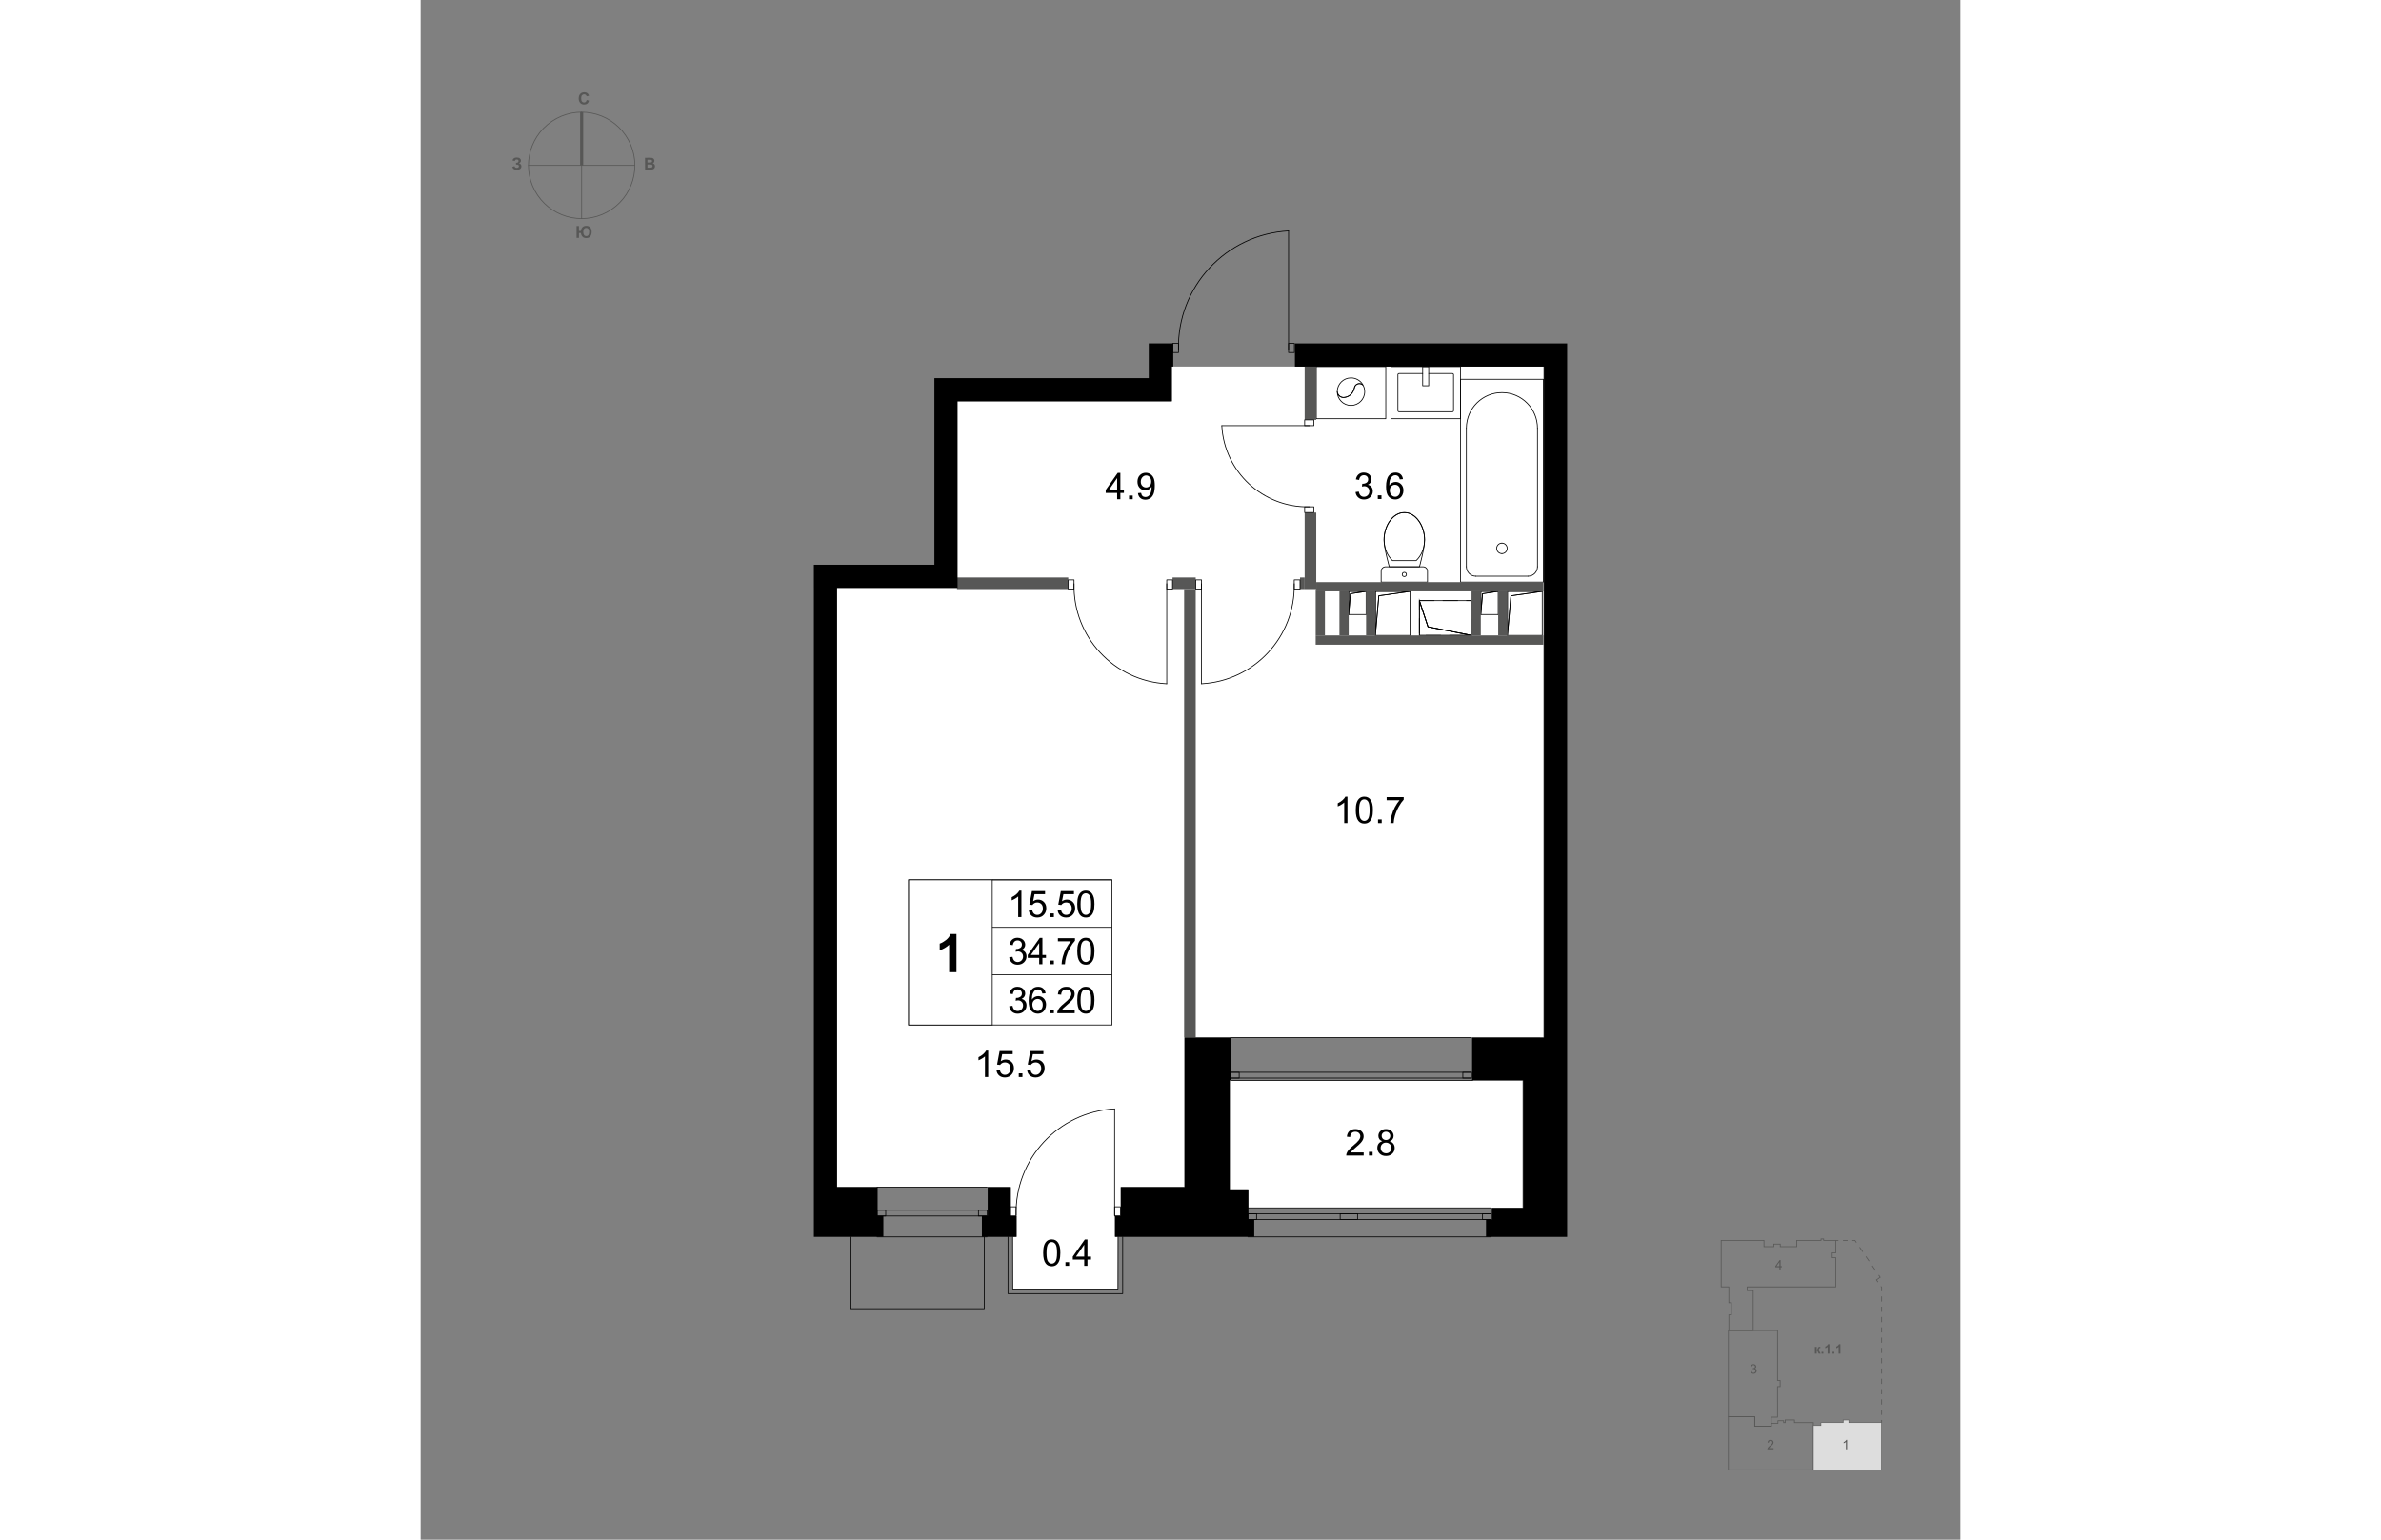<?xml version="1.0" encoding="UTF-8"?>
<svg xmlns="http://www.w3.org/2000/svg" viewBox="0 0 2000 2000" width="883" height="571">
  <rect x="0" y="0" width="2000" height="2000" fill="#808080" stroke="none"/>
  <defs>
    <style>
      .cls-1 {
        fill-rule: evenodd;
      }

      .cls-1, .cls-2, .cls-3, .cls-4, .cls-5, .cls-6, .cls-7, .cls-8, .cls-9 {
        stroke-miterlimit: 10;
      }

      .cls-1, .cls-2, .cls-4, .cls-10, .cls-5, .cls-6, .cls-11, .cls-7, .cls-12, .cls-9 {
        fill: none;
      }

      .cls-1, .cls-2, .cls-10, .cls-8, .cls-12 {
        stroke: #000;
      }

      .cls-13, .cls-14, .cls-15 {
        stroke-width: 0px;
      }

      .cls-3 {
        fill: #ddd;
        stroke-width: .79px;
      }

      .cls-3, .cls-4, .cls-5, .cls-6, .cls-11, .cls-7, .cls-9 {
        stroke: #575756;
      }

      .cls-4 {
        stroke-dasharray: 0 0 6.03 6.03;
      }

      .cls-10, .cls-11, .cls-12 {
        stroke-linecap: round;
        stroke-linejoin: round;
      }

      .cls-6 {
        stroke-dasharray: 0 0 7.31 7.31;
      }

      .cls-14, .cls-8 {
        fill: #fff;
      }

      .cls-7 {
        stroke-dasharray: 0 0 6.69 6.69;
      }

      .cls-12 {
        stroke-dasharray: 0 0 19.12 11.47;
      }

      .cls-9 {
        stroke-width: 4px;
      }

      .cls-15 {
        fill: #575756;
      }
    </style>
  </defs>
  <g id="_Генплан" data-name="Генплан">
    <polygon class="cls-5" points="1787.42 1619.43 1787.42 1611.24 1819.01 1611.24 1819.01 1609.31 1822.41 1609.31 1822.41 1611.24 1838.1 1611.24 1838.1 1627.51 1833.53 1627.51 1833.57 1633.63 1838.06 1633.63 1838.1 1671.65 1723.09 1671.65 1723.09 1676.49 1730.9 1676.49 1730.9 1728.29 1699.29 1728.29 1699.29 1707.94 1702.6 1707.94 1702.6 1692.21 1699.26 1692.21 1699.26 1671.62 1689.32 1671.62 1689.32 1611.27 1744.91 1611.27 1744.91 1619.43 1757.63 1619.43 1757.63 1616.03 1766.05 1616.03 1766.05 1619.43 1787.42 1619.43"/>
    <polygon class="cls-5" points="1809.02 1847.91 1809.02 1909.3 1698.73 1909.31 1698.73 1840.2 1732.84 1840.2 1732.84 1852.69 1754.38 1852.69 1754.38 1848.85 1763.03 1848.85 1763.03 1845.5 1770.47 1845.5 1770.47 1847.91 1772.47 1847.91 1772.47 1844.51 1784.48 1844.51 1784.48 1847.91 1809.02 1847.91"/>
    <polygon class="cls-5" points="1765.9 1793.16 1765.9 1801.2 1762.48 1801.2 1762.47 1840.81 1754.38 1840.81 1754.38 1852.69 1732.85 1852.69 1732.85 1840.2 1698.73 1840.2 1698.73 1728.33 1762.5 1728.33 1762.48 1793.16 1765.9 1793.16"/>
    <polygon class="cls-3" points="1818.84 1847.91 1818.84 1851.69 1808.99 1851.69 1808.99 1909.3 1897.72 1909.3 1897.72 1847.91 1855.16 1847.91 1855.16 1844.51 1847.73 1844.51 1847.73 1847.91 1818.84 1847.91"/>
    <path class="cls-15" d="m1764.96,1649.03v-2.93h-5.3v-1.38l5.58-7.92h1.23v7.92h1.65v1.38h-1.65v2.93h-1.5Zm0-4.3v-5.51l-3.83,5.51h3.83Z"/>
    <path class="cls-15" d="m1727.4,1781.08l1.5-.2c.17.85.47,1.46.88,1.84s.92.56,1.51.56c.71,0,1.3-.24,1.79-.73s.73-1.1.73-1.82-.23-1.26-.68-1.71c-.45-.45-1.02-.67-1.72-.67-.28,0-.64.06-1.06.17l.17-1.32c.1.01.18.02.24.02.64,0,1.21-.17,1.73-.5.51-.33.77-.85.77-1.54,0-.55-.19-1.01-.56-1.37-.37-.36-.85-.54-1.44-.54s-1.07.18-1.46.55-.64.92-.75,1.65l-1.5-.27c.18-1.01.6-1.79,1.25-2.34s1.46-.83,2.43-.83c.67,0,1.28.14,1.84.43s.99.68,1.29,1.17c.3.5.45,1.02.45,1.58s-.14,1.01-.42,1.44c-.28.43-.7.78-1.26,1.03.72.17,1.28.51,1.68,1.04.4.53.6,1.18.6,1.97,0,1.07-.39,1.97-1.17,2.71s-1.76,1.11-2.95,1.11c-1.07,0-1.96-.32-2.67-.96-.71-.64-1.11-1.47-1.21-2.48Z"/>
    <path class="cls-15" d="m1757.37,1881.12v1.44h-8.08c-.01-.36.05-.71.17-1.04.21-.55.54-1.09.99-1.63.45-.53,1.11-1.15,1.96-1.85,1.33-1.09,2.23-1.95,2.69-2.59.47-.64.7-1.24.7-1.81s-.21-1.1-.64-1.5c-.43-.41-.98-.61-1.66-.61-.72,0-1.3.22-1.73.65-.43.43-.65,1.03-.66,1.8l-1.54-.16c.11-1.15.5-2.03,1.19-2.63.69-.6,1.62-.9,2.78-.9s2.1.33,2.78.98c.68.65,1.03,1.46,1.03,2.42,0,.49-.1.97-.3,1.44s-.53.97-1,1.49-1.24,1.24-2.31,2.15c-.9.76-1.48,1.27-1.73,1.54-.26.27-.47.54-.63.81h6Z"/>
    <path class="cls-15" d="m1852.91,1882.56h-1.5v-9.56c-.36.34-.84.69-1.42,1.03-.59.34-1.11.6-1.58.78v-1.45c.84-.4,1.57-.87,2.2-1.43s1.07-1.11,1.33-1.63h.97v12.27Z"/>
    <g>
      <path class="cls-15" d="m1811.04,1749.52h2.33v3.62c.39-.04.66-.16.83-.36.16-.19.36-.62.58-1.28.3-.87.63-1.43.98-1.68s.82-.37,1.4-.37c.18,0,.49.01.92.04v1.55c-.61,0-1,.06-1.18.18-.17.12-.36.49-.56,1.09-.27.82-.66,1.32-1.18,1.51.74.21,1.37.85,1.88,1.93.03.06.06.11.09.18l1.31,2.44h-2.52l-1.17-2.56c-.24-.52-.45-.85-.62-1s-.43-.22-.78-.22v3.78h-2.33v-8.85Z"/>
      <path class="cls-15" d="m1819.68,1758.38v-2.34h2.34v2.34h-2.34Z"/>
      <path class="cls-15" d="m1829.92,1758.38h-2.34v-8.83c-.86.8-1.86,1.39-3.03,1.78v-2.13c.61-.2,1.28-.58,1.99-1.14.72-.56,1.21-1.21,1.48-1.96h1.9v12.27Z"/>
      <path class="cls-15" d="m1833.92,1758.38v-2.34h2.34v2.34h-2.34Z"/>
      <path class="cls-15" d="m1844.16,1758.38h-2.34v-8.83c-.86.8-1.86,1.39-3.03,1.78v-2.13c.61-.2,1.28-.58,1.99-1.14.72-.56,1.21-1.21,1.48-1.96h1.9v12.27Z"/>
    </g>
    <g>
      <line class="cls-5" x1="1838.1" y1="1611.24" x2="1841.52" y2="1611.24"/>
      <line class="cls-4" x1="1847.55" y1="1611.24" x2="1856.59" y2="1611.24"/>
      <polyline class="cls-5" points="1859.61 1611.24 1863.03 1611.24 1864.96 1614.06"/>
      <line class="cls-6" x1="1869.09" y1="1620.09" x2="1891.8" y2="1653.29"/>
      <polyline class="cls-5" points="1893.87 1656.31 1895.8 1659.13 1891 1662.57 1892.94 1665.39"/>
      <polyline class="cls-7" points="1896.73 1670.9 1897.72 1672.34 1897.72 1841.15"/>
      <line class="cls-5" x1="1897.72" y1="1844.49" x2="1897.72" y2="1847.91"/>
    </g>
  </g>
  <g id="_Роза" data-name="Роза">
    <g>
      <g id="_55" data-name="55">
        <g id="LINE">
          <line class="cls-11" x1="209.16" y1="145.77" x2="209.16" y2="283.97"/>
        </g>
        <g id="LINE-2" data-name="LINE">
          <line class="cls-11" x1="278.26" y1="214.87" x2="140.06" y2="214.87"/>
        </g>
        <g id="LWPOLYLINE">
          <line class="cls-9" x1="209.16" y1="214.87" x2="209.16" y2="145.77"/>
        </g>
        <g id="CIRCLE">
          <path class="cls-11" d="m170.34,157.71c31.57-21.44,74.55-13.23,95.99,18.34,21.44,31.57,13.23,74.55-18.34,95.99-31.57,21.44-74.55,13.23-95.99-18.34-21.44-31.57-13.23-74.55,18.34-95.99h0Z"/>
        </g>
      </g>
      <path class="cls-15" d="m202.52,293.62h3.11v6.43s2.5,0,2.5,0c.18-1.9.85-3.49,2.01-4.77s2.84-1.92,5.05-1.92,3.81.69,5.07,2.06c1.25,1.37,1.88,3.33,1.88,5.88,0,1.67-.27,3.09-.82,4.27-.55,1.18-1.32,2.09-2.32,2.74-1,.65-2.24.97-3.73.97s-2.72-.24-3.61-.71c-.89-.48-1.68-1.25-2.34-2.31-.67-1.06-1.06-2.27-1.18-3.62h-2.5v6.38h-3.11v-15.39Zm8.73,7.72c0,1.71.34,3.03,1.02,3.95.68.93,1.64,1.39,2.87,1.39s2.22-.46,2.85-1.38c.63-.92.95-2.3.95-4.14s-.37-3.06-1.1-3.87-1.67-1.23-2.81-1.23-2.02.42-2.73,1.24c-.71.83-1.06,2.18-1.06,4.04Z"/>
      <path class="cls-15" d="m215.72,129.89l3.02.96c-.46,1.68-1.23,2.93-2.31,3.74-1.08.82-2.44,1.22-4.09,1.22-2.05,0-3.73-.7-5.05-2.09-1.32-1.4-1.98-3.3-1.98-5.73,0-2.56.66-4.55,1.99-5.97,1.32-1.42,3.07-2.12,5.22-2.12,1.88,0,3.42.56,4.59,1.67.7.66,1.23,1.6,1.58,2.83l-3.08.73c-.18-.8-.56-1.43-1.14-1.89s-1.28-.69-2.11-.69c-1.14,0-2.07.41-2.78,1.23s-1.07,2.15-1.07,3.98c0,1.95.35,3.33,1.05,4.16.7.83,1.61,1.24,2.73,1.24.83,0,1.54-.26,2.13-.79.6-.52,1.02-1.35,1.28-2.48Z"/>
      <path class="cls-15" d="m122.3,209.13l-3.03-.69c.64-2.51,2.48-3.77,5.54-3.79,1.81-.01,3.17.38,4.1,1.17.93.79,1.39,1.72,1.4,2.79,0,.73-.2,1.4-.62,1.99s-1.04,1.12-1.88,1.57c1.03.34,1.8.83,2.31,1.47.52.64.78,1.43.78,2.36,0,1.35-.48,2.45-1.47,3.28-.99.84-2.47,1.26-4.45,1.28-1.61,0-2.89-.25-3.82-.78-.93-.53-1.64-1.53-2.12-3l2.84-.95c.3.92.69,1.52,1.18,1.79.49.27,1.09.4,1.8.4.98,0,1.7-.22,2.14-.65s.67-.91.66-1.46c0-.63-.26-1.14-.77-1.52-.51-.38-1.28-.57-2.3-.56h-.7s-.01-2.32-.01-2.32h.36c.95,0,1.68-.23,2.18-.66s.75-1,.75-1.71c0-.56-.21-1.03-.62-1.41-.41-.38-1-.57-1.76-.57-1.3,0-2.13.66-2.49,1.95Z"/>
      <path class="cls-15" d="m291.46,205.01l6.16-.04c1.22,0,2.13.04,2.73.14.6.1,1.14.31,1.61.63.47.32.87.75,1.19,1.28s.48,1.13.48,1.8c0,.72-.19,1.38-.57,1.99-.39.6-.91,1.06-1.58,1.36.94.27,1.67.73,2.17,1.38.51.66.76,1.43.77,2.32,0,.7-.16,1.38-.48,2.04-.32.66-.76,1.19-1.33,1.59-.56.4-1.26.65-2.08.74-.52.06-1.77.1-3.75.13l-5.25.03-.09-15.39Zm3.13,2.54l.02,3.56h2.04c1.21-.02,1.97-.04,2.26-.08.53-.07.95-.25,1.25-.56.3-.31.45-.71.45-1.2,0-.48-.14-.86-.4-1.16-.26-.29-.66-.47-1.17-.53-.31-.03-1.2-.05-2.66-.04h-1.79Zm.04,6.12l.02,4.12,2.88-.02c1.12,0,1.83-.04,2.13-.11.46-.09.84-.29,1.13-.62.29-.33.43-.76.43-1.31,0-.46-.12-.85-.34-1.17-.23-.32-.55-.55-.98-.7-.43-.14-1.35-.21-2.76-.21h-2.51Z"/>
    </g>
  </g>
  <g id="_Цвет" data-name="Цвет">
    <g>
      <polygon class="cls-14" points="1431.27 1403.47 1431.27 1569.05 1074.51 1569.05 1074.51 1544.94 1050.46 1544.94 1050.46 1403.47 1431.27 1403.47"/>
      <polygon class="cls-14" points="1458.35 1347.76 1458.35 476.16 975.15 476.16 975.15 521.35 696.68 521.35 696.68 763.67 540.12 763.67 540.12 1541.96 765.92 1541.96 765.92 1579.56 773.46 1579.56 773.46 1606.64 768.95 1606.64 768.95 1674.41 905.75 1674.41 905.75 1606.49 901.39 1606.49 901.39 1579.03 908.93 1579.03 908.93 1541.91 991.72 1541.91 991.72 1347.76 1050.46 1347.76 1458.35 1347.76"/>
    </g>
  </g>
  <g id="_ШАХТЫ">
    <g id="HATCH">
      <polygon class="cls-1" points="1399.67 768.21 1377.09 768.21 1377.09 798.31 1379.34 771.22 1399.67 768.21"/>
    </g>
    <g id="LWPOLYLINE-2" data-name="LWPOLYLINE">
      <polygon class="cls-10" points="1399.67 768.21 1379.34 771.22 1377.09 798.31 1377.09 768.21 1399.67 768.21"/>
    </g>
    <g id="LINE-3" data-name="LINE">
      <line class="cls-10" x1="1399.67" y1="768.21" x2="1399.67" y2="798.31"/>
    </g>
    <g id="LINE-4" data-name="LINE">
      <line class="cls-10" x1="1399.67" y1="798.31" x2="1377.09" y2="798.31"/>
    </g>
    <g id="HATCH-2" data-name="HATCH">
      <polygon class="cls-1" points="1228.06 768.21 1205.48 768.21 1205.48 798.31 1207.74 771.22 1228.06 768.21"/>
    </g>
    <g id="LWPOLYLINE-3" data-name="LWPOLYLINE">
      <polygon class="cls-10" points="1228.06 768.21 1207.74 771.22 1205.48 798.31 1205.48 768.21 1228.06 768.21"/>
    </g>
    <g id="LINE-5" data-name="LINE">
      <line class="cls-10" x1="1228.06" y1="768.21" x2="1228.06" y2="798.31"/>
    </g>
    <g id="LINE-6" data-name="LINE">
      <line class="cls-10" x1="1228.06" y1="798.31" x2="1205.48" y2="798.31"/>
    </g>
    <g id="HATCH-3" data-name="HATCH">
      <polygon class="cls-1" points="1285.26 768.21 1240.1 768.21 1240.1 825.41 1244.62 773.93 1285.26 768.21"/>
    </g>
    <g id="LWPOLYLINE-4" data-name="LWPOLYLINE">
      <polygon class="cls-10" points="1285.26 768.21 1244.62 773.93 1240.1 825.41 1240.1 768.21 1285.26 768.21"/>
    </g>
    <g id="LINE-7" data-name="LINE">
      <line class="cls-10" x1="1285.26" y1="768.21" x2="1285.26" y2="825.41"/>
    </g>
    <g id="LINE-8" data-name="LINE">
      <line class="cls-10" x1="1285.26" y1="825.41" x2="1240.1" y2="825.41"/>
    </g>
    <g id="HATCH-4" data-name="HATCH">
      <polygon class="cls-1" points="1456.87 768.21 1411.71 768.21 1411.71 825.41 1416.22 773.93 1456.87 768.21"/>
    </g>
    <g id="LWPOLYLINE-5" data-name="LWPOLYLINE">
      <polygon class="cls-10" points="1456.87 768.21 1416.22 773.93 1411.71 825.41 1411.71 768.21 1456.87 768.21"/>
    </g>
    <g id="LINE-9" data-name="LINE">
      <line class="cls-10" x1="1456.87" y1="768.21" x2="1456.87" y2="825.41"/>
    </g>
    <g id="LINE-10" data-name="LINE">
      <line class="cls-10" x1="1456.87" y1="825.41" x2="1411.71" y2="825.41"/>
    </g>
    <g id="LWPOLYLINE-6" data-name="LWPOLYLINE">
      <polygon class="cls-10" points="1308.48 814.24 1297.3 780.25 1365.04 780.25 1365.04 825.41 1308.48 814.24"/>
    </g>
    <g id="HATCH-5" data-name="HATCH">
      <polygon class="cls-1" points="1365.04 825.41 1308.48 814.24 1297.3 780.25 1297.3 825.41 1365.04 825.41"/>
    </g>
    <g id="LWPOLYLINE-7" data-name="LWPOLYLINE">
      <polygon class="cls-10" points="1365.04 825.41 1297.3 825.41 1297.3 780.25 1308.48 814.24 1365.04 825.41"/>
    </g>
    <g id="LWPOLYLINE-8" data-name="LWPOLYLINE">
      <rect class="cls-12" x="1297.3" y="780.25" width="67.74" height="45.16"/>
    </g>
  </g>
  <g id="_С.У.">
    <g id="ARC">
      <path class="cls-10" d="m1370.68,748.47c-.06,0-.12,0-.18,0-6.75-.05-12.18-5.56-12.13-12.31"/>
    </g>
    <g id="LINE-11" data-name="LINE">
      <line class="cls-10" x1="1370.68" y1="748.47" x2="1438.37" y2="748.47"/>
    </g>
    <g id="LINE-12" data-name="LINE">
      <line class="cls-10" x1="1450.68" y1="736.17" x2="1450.68" y2="556.47"/>
    </g>
    <g id="ARC-2" data-name="ARC">
      <path class="cls-10" d="m1358.37,556.47c0-.21,0-.42,0-.63.17-25.49,20.98-46.01,46.47-45.84,25.49.17,46.01,20.98,45.84,46.47"/>
    </g>
    <g id="LINE-13" data-name="LINE">
      <line class="cls-10" x1="1358.37" y1="556.47" x2="1358.37" y2="736.17"/>
    </g>
    <g id="ARC-3" data-name="ARC">
      <path class="cls-10" d="m1404.53,719.15c-3.77,0-6.83-3.06-6.83-6.83s3.06-6.83,6.83-6.83"/>
    </g>
    <g id="ARC-4" data-name="ARC">
      <path class="cls-10" d="m1404.53,705.49c3.77,0,6.83,3.06,6.83,6.83s-3.06,6.83-6.83,6.83"/>
    </g>
    <g id="LWPOLYLINE-9" data-name="LWPOLYLINE">
      <rect class="cls-10" x="1350.68" y="492.74" width="107.7" height="263.43"/>
    </g>
    <g id="ARC-5" data-name="ARC">
      <path class="cls-10" d="m1450.68,736.17c0,.06,0,.12,0,.18-.05,6.75-5.56,12.18-12.31,12.13"/>
    </g>
    <g id="SPLINE">
      <path class="cls-10" d="m1251.42,701.3c0,11.23,4.47,20.72,10.94,26.93h30.78c6.47-6.21,10.94-15.7,10.94-26.93,0-18.83-11.79-35.61-26.19-35.44-14.67-.17-26.46,16.61-26.46,35.44Z"/>
    </g>
    <g id="SPLINE-2" data-name="SPLINE">
      <path class="cls-10" d="m1251.42,701.3c0,11.23,6.81,34.94,6.81,34.94h39.14s6.7-23.71,6.7-34.94c0-18.83-11.79-35.61-26.33-35.46-14.54-.15-26.33,16.62-26.33,35.46Z"/>
    </g>
    <g id="SPLINE-3" data-name="SPLINE">
      <circle class="cls-10" cx="1277.74" cy="746.2" r="2.73"/>
    </g>
    <g id="SPLINE-4" data-name="SPLINE">
      <path class="cls-10" d="m1307.84,756.17h-60.21v-14.08c0-3.23,2.62-5.85,5.85-5.85h48.64c3.11,0,5.73,2.62,5.73,5.85v14.08"/>
    </g>
    <g id="LWPOLYLINE-10" data-name="LWPOLYLINE">
      <rect class="cls-10" x="1301.59" y="476.18" width="7.83" height="24.97"/>
    </g>
    <g id="LWPOLYLINE-11" data-name="LWPOLYLINE">
      <rect class="cls-10" x="1260.36" y="476.18" width="90.32" height="67.74"/>
    </g>
    <g id="LWPOLYLINE-12" data-name="LWPOLYLINE">
      <path class="cls-10" d="m1309.43,485.21h30.71c.83,0,1.51.67,1.51,1.51v46.66c0,.83-.67,1.51-1.51,1.51h-69.24c-.83,0-1.51-.67-1.51-1.51v-46.66c0-.83.67-1.51,1.51-1.51h30.7"/>
    </g>
    <g id="SPLINE-5" data-name="SPLINE">
      <path class="cls-10" d="m1190.62,508.77c.33,4.12,3.66,7.36,7.78,7.58,3.16-.01,6.22-1.07,8.72-3,2.95-2.35,4.97-5.67,5.71-9.37.55-3.61,3.91-6.09,7.52-5.54,1.5.23,2.87.96,3.89,2.08,1.34,2.55,2.03,5.39,2.03,8.27,0,9.85-7.98,17.83-17.83,17.83-9.85,0-17.83-7.98-17.83-17.83Z"/>
    </g>
    <g id="SPLINE-6" data-name="SPLINE">
      <path class="cls-10" d="m1212.83,503.97c-.73,3.7-2.76,7.02-5.71,9.37-2.5,1.93-5.56,2.99-8.72,3-4.13-.21-7.46-3.45-7.78-7.58,0-9.85,7.98-17.83,17.83-17.83,6.39,0,12.28,3.42,15.45,8.93.12.21.04.31-.12.16-.96-.86-2.14-1.42-3.42-1.61-3.61-.55-6.97,1.94-7.52,5.54Z"/>
    </g>
    <g id="LWPOLYLINE-13" data-name="LWPOLYLINE">
      <polyline class="cls-10" points="1253.65 476.18 1253.65 543.92 1163.33 543.92 1163.33 476.18 1253.65 476.18"/>
    </g>
  </g>
  <g id="_Перегородки">
    <g id="LWPOLYLINE-14" data-name="LWPOLYLINE">
      <rect class="cls-15" x="1142.26" y="750.14" width="6.02" height="15.05"/>
    </g>
    <g id="LWPOLYLINE-15" data-name="LWPOLYLINE">
      <rect class="cls-15" x="1148.28" y="665.85" width="15.05" height="99.35"/>
    </g>
    <g id="LWPOLYLINE-16" data-name="LWPOLYLINE">
      <rect class="cls-15" x="1148.28" y="476.18" width="15.05" height="69.24"/>
    </g>
    <g id="LWPOLYLINE-17" data-name="LWPOLYLINE">
      <rect class="cls-15" x="976.67" y="750.14" width="30.11" height="15.05"/>
    </g>
    <g id="LWPOLYLINE-18" data-name="LWPOLYLINE">
      <rect class="cls-15" x="991.73" y="765.2" width="15.05" height="582.56"/>
    </g>
    <g id="LWPOLYLINE-19" data-name="LWPOLYLINE">
      <rect class="cls-15" x="696.68" y="750.14" width="144.51" height="15.05"/>
    </g>
    <g id="LWPOLYLINE-20" data-name="LWPOLYLINE">
      <rect class="cls-15" x="1163.33" y="756.17" width="295.04" height="12.04"/>
    </g>
    <g id="LWPOLYLINE-21" data-name="LWPOLYLINE">
      <rect class="cls-15" x="1162.58" y="765.2" width=".75" height="3.01"/>
    </g>
    <g id="LWPOLYLINE-22" data-name="LWPOLYLINE">
      <rect class="cls-15" x="1162.58" y="768.21" width="12.04" height="57.2"/>
    </g>
    <g id="LWPOLYLINE-23" data-name="LWPOLYLINE">
      <rect class="cls-15" x="1193.44" y="768.21" width="12.04" height="57.2"/>
    </g>
    <g id="LWPOLYLINE-24" data-name="LWPOLYLINE">
      <rect class="cls-15" x="1228.06" y="768.21" width="12.04" height="57.2"/>
    </g>
    <g id="LWPOLYLINE-25" data-name="LWPOLYLINE">
      <rect class="cls-15" x="1162.58" y="825.41" width="295.79" height="12.04"/>
    </g>
    <g id="LWPOLYLINE-26" data-name="LWPOLYLINE">
      <rect class="cls-15" x="1399.67" y="768.21" width="12.04" height="57.2"/>
    </g>
    <g id="LWPOLYLINE-27" data-name="LWPOLYLINE">
      <rect class="cls-15" x="1365.04" y="768.21" width="12.04" height="57.2"/>
    </g>
  </g>
  <g id="_Монолит">
    <g>
      <polygon class="cls-13" points="1135.62 446.07 1135.62 476.18 1459.12 476.18 1459.12 1347.78 1453.9 1347.78 1453.91 1347.76 1365.79 1347.76 1365.79 1403.45 1432.02 1403.45 1432.04 1403.4 1432.04 1569.04 1391.38 1569.04 1391.38 1584.09 1383.85 1584.09 1383.85 1606.67 1432.02 1606.67 1432.04 1606.64 1432.04 1606.66 1489.23 1606.66 1489.23 446.07 1135.62 446.07"/>
      <polygon class="cls-13" points="1075.26 1544.95 1051.18 1544.95 1051.18 1541.94 1051.18 1403.45 1052.68 1403.45 1052.68 1347.76 992.47 1347.76 992.47 1403.45 992.47 1541.94 909.68 1541.94 909.68 1579.57 902.15 1579.57 902.15 1606.67 909.68 1606.67 1051.18 1606.67 1075.26 1606.67 1082.79 1606.67 1082.79 1584.09 1075.26 1584.09 1075.26 1544.95"/>
      <polygon class="cls-13" points="766.67 1541.94 736.57 1541.94 736.57 1579.57 729.04 1579.57 729.04 1606.67 774.2 1606.67 774.2 1579.57 766.67 1579.57 766.67 1541.94"/>
      <polygon class="cls-13" points="975.92 476.18 977.6 476.18 977.6 446.07 945.81 446.07 945.81 491.23 667.33 491.23 667.33 733.59 510.77 733.59 510.77 763.69 510.79 763.69 510.79 1606.66 601.06 1606.66 601.06 1579.58 593.58 1579.58 593.58 1541.93 540.9 1541.93 540.9 763.69 697.42 763.69 697.42 521.34 975.92 521.34 975.92 476.18"/>
    </g>
  </g>
  <g id="_Двери">
    <g id="LINE-14" data-name="LINE">
      <line class="cls-10" x1="969.14" y1="758.24" x2="969.14" y2="888.2"/>
    </g>
    <g id="LWPOLYLINE-28" data-name="LWPOLYLINE">
      <rect class="cls-10" x="841.19" y="753.26" width="7.53" height="11.94"/>
    </g>
    <g id="ARC-6" data-name="ARC">
      <path class="cls-10" d="m848.72,758.24c-1.59,68.75,51.75,126.32,120.42,129.97"/>
    </g>
    <g id="LWPOLYLINE-29" data-name="LWPOLYLINE">
      <rect class="cls-10" x="969.14" y="753.26" width="7.53" height="11.94"/>
    </g>
    <g id="LINE-15" data-name="LINE">
      <line class="cls-10" x1="1014.31" y1="758.24" x2="1014.31" y2="888.2"/>
    </g>
    <g id="LWPOLYLINE-30" data-name="LWPOLYLINE">
      <rect class="cls-10" x="1134.73" y="753.26" width="7.53" height="11.94"/>
    </g>
    <g id="ARC-7" data-name="ARC">
      <path class="cls-10" d="m1014.31,888.2c68.68-3.64,122.02-61.21,120.42-129.97"/>
    </g>
    <g id="LWPOLYLINE-31" data-name="LWPOLYLINE">
      <rect class="cls-10" x="1006.78" y="753.26" width="7.53" height="11.94"/>
    </g>
    <g id="LINE-16" data-name="LINE">
      <line class="cls-10" x1="1154.37" y1="552.95" x2="1040.65" y2="552.95"/>
    </g>
    <g id="LWPOLYLINE-32" data-name="LWPOLYLINE">
      <rect class="cls-10" x="1148.28" y="658.32" width="11.94" height="7.53"/>
    </g>
    <g id="ARC-8" data-name="ARC">
      <path class="cls-10" d="m1040.65,552.95c3.19,60.09,53.56,106.77,113.72,105.37"/>
    </g>
    <g id="LWPOLYLINE-33" data-name="LWPOLYLINE">
      <rect class="cls-10" x="1148.28" y="545.42" width="11.94" height="7.53"/>
    </g>
    <g id="LINE-17" data-name="LINE">
      <line class="cls-10" x1="1127.38" y1="454.34" x2="1127.38" y2="300"/>
    </g>
    <g id="LWPOLYLINE-34" data-name="LWPOLYLINE">
      <rect class="cls-10" x="976.85" y="446.07" width="7.53" height="11.94"/>
    </g>
    <g id="ARC-9" data-name="ARC">
      <path class="cls-10" d="m984.38,454.34c-1.89-81.64,61.45-150.01,143-154.34"/>
    </g>
    <g id="LWPOLYLINE-35" data-name="LWPOLYLINE">
      <rect class="cls-10" x="1127.38" y="446.07" width="7.53" height="11.94"/>
    </g>
    <g id="LINE-18" data-name="LINE">
      <line class="cls-10" x1="901.41" y1="1578.51" x2="901.41" y2="1440.42"/>
    </g>
    <g id="LWPOLYLINE-36" data-name="LWPOLYLINE">
      <rect class="cls-10" x="765.93" y="1567.63" width="7.53" height="11.94"/>
    </g>
    <g id="ARC-10" data-name="ARC">
      <path class="cls-10" d="m773.45,1578.51c-1.69-73.05,54.98-134.22,127.95-138.09"/>
    </g>
    <g id="LWPOLYLINE-37" data-name="LWPOLYLINE">
      <rect class="cls-10" x="901.41" y="1567.63" width="7.53" height="11.94"/>
    </g>
  </g>
  <g id="_Окна">
    <g id="LINE-19" data-name="LINE">
      <line class="cls-10" x1="1074.52" y1="1606.67" x2="1390.63" y2="1606.67"/>
    </g>
    <g id="LINE-20" data-name="LINE">
      <line class="cls-10" x1="1390.63" y1="1569.04" x2="1074.52" y2="1569.04"/>
    </g>
    <g id="LWPOLYLINE-38" data-name="LWPOLYLINE">
      <rect class="cls-10" x="1074.52" y="1576.56" width="11.29" height="7.53"/>
    </g>
    <g id="LWPOLYLINE-39" data-name="LWPOLYLINE">
      <rect class="cls-10" x="1194.39" y="1576.56" width="22.58" height="7.53"/>
    </g>
    <g id="LWPOLYLINE-40" data-name="LWPOLYLINE">
      <rect class="cls-10" x="1379.34" y="1576.56" width="11.29" height="7.53"/>
    </g>
    <g id="LINE-21" data-name="LINE">
      <line class="cls-10" x1="1390.63" y1="1584.09" x2="1074.52" y2="1584.09"/>
    </g>
    <g id="LINE-22" data-name="LINE">
      <line class="cls-10" x1="1074.52" y1="1576.56" x2="1390.63" y2="1576.56"/>
    </g>
    <g id="LINE-23" data-name="LINE">
      <line class="cls-10" x1="1053.44" y1="1403.45" x2="1366.55" y2="1403.45"/>
    </g>
    <g id="LINE-24" data-name="LINE">
      <line class="cls-10" x1="1365.04" y1="1347.76" x2="1051.94" y2="1347.76"/>
    </g>
    <g id="LWPOLYLINE-41" data-name="LWPOLYLINE">
      <rect class="cls-10" x="1051.94" y="1392.92" width="11.29" height="7.53"/>
    </g>
    <g id="LWPOLYLINE-42" data-name="LWPOLYLINE">
      <rect class="cls-10" x="1353.75" y="1392.92" width="11.29" height="7.53"/>
    </g>
    <g id="LINE-25" data-name="LINE">
      <line class="cls-10" x1="1365.04" y1="1400.44" x2="1051.94" y2="1400.44"/>
    </g>
    <g id="LINE-26" data-name="LINE">
      <line class="cls-10" x1="1051.94" y1="1392.92" x2="1365.04" y2="1392.92"/>
    </g>
    <g id="LINE-27" data-name="LINE">
      <line class="cls-10" x1="592.82" y1="1606.67" x2="735.82" y2="1606.67"/>
    </g>
    <g id="LINE-28" data-name="LINE">
      <line class="cls-10" x1="735.82" y1="1541.94" x2="592.82" y2="1541.94"/>
    </g>
    <g id="LWPOLYLINE-43" data-name="LWPOLYLINE">
      <rect class="cls-10" x="592.82" y="1572.05" width="11.29" height="7.53"/>
    </g>
    <g id="LWPOLYLINE-44" data-name="LWPOLYLINE">
      <rect class="cls-10" x="724.53" y="1572.05" width="11.29" height="7.53"/>
    </g>
    <g id="LINE-29" data-name="LINE">
      <line class="cls-10" x1="735.82" y1="1579.57" x2="592.82" y2="1579.57"/>
    </g>
    <g id="LINE-30" data-name="LINE">
      <line class="cls-10" x1="592.82" y1="1572.05" x2="735.82" y2="1572.05"/>
    </g>
  </g>
  <g id="_Решетки">
    <g id="LWPOLYLINE-45" data-name="LWPOLYLINE">
      <polyline class="cls-10" points="558.95 1606.67 558.95 1700 732.06 1700 732.06 1606.67"/>
    </g>
  </g>
  <g id="_Площади" data-name="Площади">
    <g>
      <path class="cls-13" d="m1203.87,1069.23h-4.2v-26.77c-1.01.96-2.34,1.93-3.98,2.89-1.64.96-3.12,1.69-4.42,2.17v-4.06c2.35-1.1,4.4-2.44,6.16-4.01,1.76-1.57,3-3.1,3.73-4.57h2.71v34.35Z"/>
      <path class="cls-13" d="m1214.63,1052.36c0-4.04.42-7.3,1.25-9.77.83-2.47,2.07-4.37,3.71-5.71s3.71-2.01,6.2-2.01c1.84,0,3.45.37,4.83,1.11,1.38.74,2.53,1.8,3.43,3.2s1.61,3.09,2.12,5.09c.51,2,.77,4.7.77,8.09,0,4.01-.41,7.25-1.24,9.72s-2.06,4.37-3.7,5.72c-1.64,1.35-3.71,2.02-6.22,2.02-3.3,0-5.89-1.18-7.77-3.55-2.26-2.85-3.38-7.48-3.38-13.91Zm4.32,0c0,5.62.66,9.35,1.97,11.21,1.32,1.86,2.94,2.79,4.87,2.79s3.55-.93,4.87-2.8c1.32-1.87,1.97-5.6,1.97-11.2s-.66-9.37-1.97-11.23c-1.31-1.85-2.95-2.78-4.91-2.78s-3.47.82-4.62,2.45c-1.45,2.08-2.17,5.94-2.17,11.55Z"/>
      <path class="cls-13" d="m1243.57,1069.23v-4.78h4.78v4.78h-4.78Z"/>
      <path class="cls-13" d="m1254.77,1039.5v-4.04h22.15v3.27c-2.18,2.32-4.34,5.4-6.48,9.24-2.14,3.84-3.79,7.79-4.96,11.86-.84,2.86-1.38,6-1.61,9.4h-4.32c.05-2.69.58-5.94,1.59-9.75,1.01-3.81,2.46-7.49,4.35-11.03,1.89-3.54,3.9-6.52,6.03-8.95h-16.76Z"/>
    </g>
    <g>
      <path class="cls-13" d="m737.22,1399.04h-4.2v-26.77c-1.01.96-2.34,1.93-3.98,2.89-1.64.96-3.12,1.69-4.42,2.17v-4.06c2.35-1.1,4.4-2.44,6.16-4.01,1.76-1.57,3-3.1,3.73-4.57h2.71v34.35Z"/>
      <path class="cls-13" d="m747.98,1390.08l4.41-.37c.33,2.15,1.08,3.76,2.28,4.84,1.19,1.08,2.62,1.62,4.31,1.62,2.02,0,3.73-.76,5.13-2.29s2.1-3.55,2.1-6.07-.67-4.29-2.02-5.67c-1.35-1.38-3.11-2.08-5.29-2.08-1.35,0-2.58.31-3.66.92s-1.94,1.41-2.57,2.39l-3.94-.51,3.31-17.57h17.01v4.01h-13.65l-1.84,9.2c2.05-1.43,4.21-2.15,6.46-2.15,2.99,0,5.51,1.04,7.56,3.1,2.05,2.07,3.08,4.73,3.08,7.98s-.9,5.77-2.71,8.03c-2.19,2.77-5.19,4.15-8.98,4.15-3.11,0-5.65-.87-7.62-2.61-1.97-1.74-3.09-4.05-3.37-6.93Z"/>
      <path class="cls-13" d="m776.92,1399.04v-4.78h4.78v4.78h-4.78Z"/>
      <path class="cls-13" d="m787.84,1390.08l4.41-.37c.33,2.15,1.08,3.76,2.28,4.84,1.19,1.08,2.62,1.62,4.31,1.62,2.02,0,3.73-.76,5.13-2.29s2.1-3.55,2.1-6.07-.67-4.29-2.02-5.67c-1.35-1.38-3.11-2.08-5.29-2.08-1.35,0-2.58.31-3.66.92s-1.94,1.41-2.57,2.39l-3.94-.51,3.31-17.57h17.01v4.01h-13.65l-1.84,9.2c2.05-1.43,4.21-2.15,6.46-2.15,2.99,0,5.51,1.04,7.56,3.1,2.05,2.07,3.08,4.73,3.08,7.98s-.9,5.77-2.71,8.03c-2.19,2.77-5.19,4.15-8.98,4.15-3.11,0-5.65-.87-7.62-2.61-1.97-1.74-3.09-4.05-3.37-6.93Z"/>
    </g>
    <g>
      <path class="cls-13" d="m904.71,648.49v-8.19h-14.84v-3.85l15.61-22.17h3.43v22.17h4.62v3.85h-4.62v8.19h-4.2Zm0-12.04v-15.43l-10.71,15.43h10.71Z"/>
      <path class="cls-13" d="m920.18,648.49v-4.78h4.78v4.78h-4.78Z"/>
      <path class="cls-13" d="m931.74,640.58l4.04-.37c.34,1.9,1,3.28,1.96,4.13s2.2,1.28,3.71,1.28c1.29,0,2.42-.3,3.4-.89.97-.59,1.77-1.38,2.39-2.37.62-.99,1.14-2.32,1.56-4,.42-1.68.63-3.39.63-5.13,0-.19,0-.47-.02-.84-.84,1.34-1.99,2.42-3.44,3.26-1.46.83-3.03,1.25-4.73,1.25-2.83,0-5.23-1.03-7.19-3.08-1.96-2.05-2.94-4.76-2.94-8.12s1.02-6.26,3.07-8.38c2.04-2.12,4.61-3.17,7.69-3.17,2.22,0,4.26.6,6.1,1.8s3.24,2.91,4.2,5.12c.96,2.22,1.44,5.43,1.44,9.63s-.47,7.85-1.42,10.44-2.36,4.56-4.24,5.92c-1.88,1.35-4.07,2.03-6.59,2.03-2.68,0-4.86-.74-6.56-2.23-1.7-1.49-2.71-3.57-3.06-6.27Zm17.2-15.1c0-2.41-.64-4.32-1.92-5.74-1.28-1.42-2.83-2.12-4.63-2.12s-3.49.76-4.88,2.29-2.08,3.5-2.08,5.93c0,2.18.66,3.95,1.97,5.31,1.32,1.36,2.94,2.04,4.87,2.04s3.54-.68,4.8-2.04c1.25-1.36,1.88-3.25,1.88-5.66Z"/>
    </g>
    <g>
      <path class="cls-13" d="m1224.92,1496.98v4.04h-22.61c-.03-1.01.13-1.98.49-2.92.58-1.54,1.5-3.06,2.77-4.55,1.27-1.49,3.1-3.22,5.5-5.18,3.72-3.05,6.23-5.46,7.54-7.25,1.31-1.78,1.96-3.47,1.96-5.05s-.59-3.07-1.79-4.21-2.74-1.72-4.66-1.72c-2.02,0-3.64.61-4.85,1.82-1.21,1.21-1.83,2.89-1.84,5.04l-4.32-.44c.3-3.22,1.41-5.67,3.34-7.36,1.93-1.69,4.52-2.53,7.77-2.53s5.88.91,7.79,2.73c1.91,1.82,2.87,4.08,2.87,6.77,0,1.37-.28,2.71-.84,4.04-.56,1.32-1.49,2.71-2.79,4.18-1.3,1.46-3.46,3.47-6.48,6.02-2.52,2.12-4.14,3.55-4.85,4.31s-1.31,1.51-1.77,2.28h16.78Z"/>
      <path class="cls-13" d="m1231.78,1501.02v-4.78h4.78v4.78h-4.78Z"/>
      <path class="cls-13" d="m1249.17,1482.46c-1.74-.64-3.03-1.55-3.87-2.73s-1.26-2.6-1.26-4.25c0-2.49.89-4.58,2.68-6.28,1.79-1.7,4.17-2.54,7.14-2.54s5.39.87,7.21,2.6c1.82,1.74,2.73,3.85,2.73,6.34,0,1.59-.42,2.97-1.25,4.14-.83,1.17-2.1,2.08-3.79,2.72,2.1.68,3.7,1.79,4.8,3.31,1.1,1.53,1.65,3.35,1.65,5.46,0,2.93-1.04,5.38-3.1,7.38-2.07,1.99-4.79,2.99-8.17,2.99s-6.1-1-8.17-3c-2.07-2-3.1-4.49-3.1-7.48,0-2.22.56-4.09,1.69-5.59,1.13-1.5,2.73-2.52,4.82-3.07Zm-2.19,8.68c0,1.2.28,2.36.85,3.48.57,1.12,1.41,1.99,2.53,2.6s2.33.92,3.62.92c2.01,0,3.66-.65,4.97-1.94,1.31-1.29,1.96-2.93,1.96-4.92s-.67-3.7-2.02-5.02-3.03-1.98-5.05-1.98-3.61.65-4.91,1.96c-1.3,1.31-1.95,2.94-1.95,4.9Zm1.35-15.8c0,1.62.52,2.94,1.56,3.97,1.04,1.03,2.4,1.54,4.06,1.54s2.94-.51,3.98-1.53c1.03-1.02,1.55-2.27,1.55-3.75s-.53-2.83-1.6-3.88c-1.07-1.05-2.39-1.58-3.98-1.58s-2.93.51-3.99,1.54c-1.06,1.03-1.59,2.26-1.59,3.69Z"/>
    </g>
    <g>
      <path class="cls-13" d="m1214.36,639.18l4.2-.56c.48,2.38,1.3,4.1,2.46,5.15,1.16,1.05,2.57,1.58,4.24,1.58,1.98,0,3.64-.68,5.01-2.05s2.04-3.06,2.04-5.09-.63-3.52-1.89-4.77c-1.26-1.25-2.86-1.88-4.81-1.88-.79,0-1.78.16-2.96.47l.47-3.69c.28.03.51.05.68.05,1.79,0,3.4-.47,4.83-1.4,1.43-.93,2.15-2.37,2.15-4.32,0-1.54-.52-2.82-1.56-3.83-1.04-1.01-2.39-1.52-4.04-1.52s-3,.51-4.08,1.54-1.79,2.57-2.1,4.62l-4.2-.75c.51-2.82,1.68-5,3.5-6.55,1.82-1.55,4.08-2.32,6.79-2.32,1.87,0,3.59.4,5.16,1.2s2.77,1.89,3.61,3.28,1.25,2.85,1.25,4.41-.4,2.82-1.19,4.04c-.79,1.21-1.97,2.18-3.52,2.89,2.02.47,3.59,1.44,4.71,2.91s1.68,3.31,1.68,5.52c0,2.99-1.09,5.52-3.27,7.6-2.18,2.08-4.93,3.12-8.26,3.12-3,0-5.5-.89-7.48-2.68-1.98-1.79-3.12-4.11-3.4-6.95Z"/>
      <path class="cls-13" d="m1243.27,648.21v-4.78h4.78v4.78h-4.78Z"/>
      <path class="cls-13" d="m1275.99,622.37l-4.18.33c-.37-1.65-.9-2.85-1.59-3.59-1.14-1.2-2.54-1.8-4.2-1.8-1.34,0-2.51.37-3.52,1.12-1.32.96-2.37,2.37-3.13,4.22-.76,1.85-1.16,4.49-1.19,7.91,1.01-1.54,2.25-2.68,3.71-3.43,1.46-.75,3-1.12,4.6-1.12,2.8,0,5.18,1.03,7.15,3.09s2.95,4.73,2.95,7.99c0,2.15-.46,4.14-1.39,5.99-.93,1.84-2.2,3.26-3.82,4.24-1.62.98-3.45,1.47-5.51,1.47-3.5,0-6.36-1.29-8.57-3.86-2.21-2.57-3.31-6.82-3.31-12.73,0-6.61,1.22-11.42,3.66-14.42,2.13-2.61,5-3.92,8.61-3.92,2.69,0,4.9.75,6.62,2.26,1.72,1.51,2.75,3.59,3.09,6.25Zm-17.15,14.75c0,1.45.31,2.83.92,4.15.61,1.32,1.47,2.33,2.58,3.02s2.26,1.04,3.48,1.04c1.77,0,3.3-.72,4.57-2.15,1.28-1.43,1.91-3.38,1.91-5.83s-.63-4.23-1.89-5.59c-1.26-1.36-2.85-2.04-4.76-2.04s-3.51.68-4.83,2.04c-1.32,1.36-1.98,3.15-1.98,5.36Z"/>
    </g>
    <g>
      <path class="cls-13" d="m808.64,1627.43c0-4.04.42-7.3,1.25-9.77.83-2.47,2.07-4.37,3.71-5.71s3.71-2.01,6.2-2.01c1.84,0,3.45.37,4.83,1.11,1.38.74,2.53,1.8,3.43,3.2s1.61,3.09,2.12,5.09c.51,2,.77,4.7.77,8.09,0,4.01-.41,7.25-1.24,9.72s-2.06,4.37-3.7,5.72c-1.64,1.35-3.71,2.02-6.22,2.02-3.3,0-5.89-1.18-7.77-3.55-2.26-2.85-3.38-7.48-3.38-13.91Zm4.32,0c0,5.62.66,9.35,1.97,11.21,1.32,1.86,2.94,2.79,4.87,2.79s3.55-.93,4.87-2.8c1.32-1.87,1.97-5.6,1.97-11.2s-.66-9.37-1.97-11.23c-1.31-1.85-2.95-2.78-4.91-2.78s-3.47.82-4.62,2.45c-1.45,2.08-2.17,5.94-2.17,11.55Z"/>
      <path class="cls-13" d="m837.58,1644.3v-4.78h4.78v4.78h-4.78Z"/>
      <path class="cls-13" d="m861.96,1644.3v-8.19h-14.84v-3.85l15.61-22.17h3.43v22.17h4.62v3.85h-4.62v8.19h-4.2Zm0-12.04v-15.43l-10.71,15.43h10.71Z"/>
    </g>
  </g>
  <g id="_балкон_">
    <g id="LWPOLYLINE-46" data-name="LWPOLYLINE">
      <polyline class="cls-10" points="762.92 1606.67 762.92 1680.43 911.94 1680.43 911.94 1606.67"/>
    </g>
    <g id="LWPOLYLINE-47" data-name="LWPOLYLINE">
      <polyline class="cls-10" points="905.92 1606.67 905.77 1674.41 769.09 1674.41 768.94 1606.67"/>
    </g>
  </g>
  <g id="_Плашки" data-name="Плашки">
    <g>
      <g>
        <rect class="cls-8" x="633.89" y="1142.93" width="264.09" height="188.5"/>
        <rect class="cls-8" x="633.89" y="1142.94" width="108.59" height="188.5"/>
        <line class="cls-2" x1="742.47" y1="1204.62" x2="897.97" y2="1204.62"/>
        <line class="cls-2" x1="742.47" y1="1142.93" x2="897.97" y2="1142.93"/>
        <line class="cls-2" x1="742.47" y1="1266.31" x2="897.97" y2="1266.31"/>
      </g>
      <path class="cls-13" d="m695.99,1262.9h-9.49v-35.7c-3.47,3.24-7.55,5.63-12.25,7.18v-8.6c2.47-.81,5.16-2.34,8.07-4.6,2.9-2.26,4.89-4.89,5.97-7.9h7.7v49.62Z"/>
      <g>
        <path class="cls-13" d="m780.39,1191.29h-4.21v-26.77c-1.01.96-2.34,1.93-3.99,2.89-1.64.96-3.12,1.69-4.43,2.17v-4.06c2.35-1.1,4.41-2.44,6.17-4.01s3.01-3.1,3.74-4.57h2.71v34.35Z"/>
        <path class="cls-13" d="m789.97,1182.33l4.42-.37c.33,2.15,1.09,3.76,2.28,4.84,1.19,1.08,2.63,1.62,4.31,1.62,2.03,0,3.74-.76,5.14-2.29s2.1-3.55,2.1-6.07-.67-4.29-2.02-5.67-3.11-2.08-5.29-2.08c-1.36,0-2.58.31-3.67.92-1.09.61-1.95,1.41-2.57,2.39l-3.95-.51,3.32-17.57h17.04v4.01h-13.67l-1.85,9.2c2.06-1.43,4.21-2.15,6.47-2.15,2.99,0,5.52,1.04,7.57,3.1,2.06,2.07,3.08,4.73,3.08,7.98s-.9,5.77-2.71,8.03c-2.2,2.77-5.2,4.15-9,4.15-3.12,0-5.66-.87-7.63-2.61s-3.1-4.05-3.38-6.93Z"/>
        <path class="cls-13" d="m817.75,1191.29v-4.78h4.79v4.78h-4.79Z"/>
        <path class="cls-13" d="m827.49,1182.33l4.42-.37c.33,2.15,1.09,3.76,2.28,4.84,1.19,1.08,2.63,1.62,4.31,1.62,2.03,0,3.74-.76,5.14-2.29s2.1-3.55,2.1-6.07-.67-4.29-2.02-5.67-3.11-2.08-5.29-2.08c-1.36,0-2.58.31-3.67.92-1.09.61-1.95,1.41-2.57,2.39l-3.95-.51,3.32-17.57h17.04v4.01h-13.67l-1.85,9.2c2.06-1.43,4.21-2.15,6.47-2.15,2.99,0,5.52,1.04,7.57,3.1,2.06,2.07,3.08,4.73,3.08,7.98s-.9,5.77-2.71,8.03c-2.2,2.77-5.2,4.15-9,4.15-3.12,0-5.66-.87-7.63-2.61s-3.1-4.05-3.38-6.93Z"/>
        <path class="cls-13" d="m852.91,1174.42c0-4.04.42-7.3,1.25-9.77.83-2.47,2.07-4.37,3.72-5.71s3.71-2.01,6.21-2.01c1.84,0,3.45.37,4.84,1.11,1.39.74,2.53,1.8,3.43,3.2s1.61,3.09,2.13,5.09c.51,2,.77,4.7.77,8.09,0,4.01-.41,7.25-1.24,9.72-.83,2.47-2.06,4.37-3.7,5.72-1.64,1.35-3.72,2.02-6.23,2.02-3.3,0-5.9-1.18-7.78-3.55-2.26-2.85-3.39-7.48-3.39-13.91Zm4.32,0c0,5.62.66,9.35,1.97,11.21s2.94,2.79,4.87,2.79,3.56-.93,4.87-2.8,1.98-5.6,1.98-11.2-.66-9.37-1.98-11.23-2.96-2.78-4.92-2.78-3.47.82-4.63,2.45c-1.45,2.08-2.17,5.94-2.17,11.55Z"/>
      </g>
      <g>
        <path class="cls-13" d="m764.57,1243.5l4.21-.56c.48,2.38,1.3,4.1,2.46,5.15,1.16,1.05,2.57,1.58,4.24,1.58,1.98,0,3.65-.68,5.01-2.05s2.04-3.07,2.04-5.09-.63-3.52-1.89-4.77c-1.26-1.25-2.87-1.88-4.81-1.88-.79,0-1.78.16-2.97.47l.47-3.69c.28.03.51.05.68.05,1.79,0,3.4-.47,4.84-1.4,1.43-.93,2.15-2.37,2.15-4.32,0-1.54-.52-2.82-1.57-3.83s-2.39-1.52-4.04-1.52-3,.51-4.09,1.54c-1.09,1.03-1.79,2.57-2.1,4.62l-4.21-.75c.51-2.82,1.68-5,3.5-6.55,1.82-1.55,4.09-2.32,6.8-2.32,1.87,0,3.59.4,5.17,1.2,1.57.8,2.78,1.89,3.61,3.28.83,1.38,1.25,2.86,1.25,4.41s-.4,2.82-1.19,4.04c-.79,1.21-1.97,2.18-3.53,2.89,2.03.47,3.6,1.44,4.72,2.91,1.12,1.47,1.68,3.31,1.68,5.52,0,2.99-1.09,5.52-3.27,7.6s-4.94,3.12-8.27,3.12c-3.01,0-5.5-.89-7.49-2.68s-3.12-4.11-3.4-6.95Z"/>
        <path class="cls-13" d="m803.45,1252.53v-8.19h-14.86v-3.85l15.63-22.17h3.44v22.17h4.63v3.85h-4.63v8.19h-4.21Zm0-12.04v-15.43l-10.73,15.43h10.73Z"/>
        <path class="cls-13" d="m817.75,1252.53v-4.78h4.79v4.78h-4.79Z"/>
        <path class="cls-13" d="m827.77,1222.8v-4.04h22.18v3.27c-2.18,2.32-4.34,5.4-6.48,9.24-2.14,3.84-3.8,7.79-4.97,11.86-.84,2.86-1.38,6-1.61,9.4h-4.32c.05-2.69.58-5.94,1.59-9.75,1.01-3.81,2.47-7.49,4.36-11.03,1.89-3.54,3.91-6.52,6.04-8.95h-16.78Z"/>
        <path class="cls-13" d="m852.91,1235.66c0-4.04.42-7.3,1.25-9.77.83-2.47,2.07-4.37,3.72-5.71s3.71-2.01,6.21-2.01c1.84,0,3.45.37,4.84,1.11,1.39.74,2.53,1.8,3.43,3.2s1.61,3.09,2.13,5.09c.51,2,.77,4.7.77,8.09,0,4.01-.41,7.25-1.24,9.72-.83,2.47-2.06,4.37-3.7,5.72-1.64,1.35-3.72,2.02-6.23,2.02-3.3,0-5.9-1.18-7.78-3.55-2.26-2.85-3.39-7.48-3.39-13.91Zm4.32,0c0,5.62.66,9.35,1.97,11.21s2.94,2.79,4.87,2.79,3.56-.93,4.87-2.8,1.98-5.6,1.98-11.2-.66-9.37-1.98-11.23-2.96-2.78-4.92-2.78-3.47.82-4.63,2.45c-1.45,2.08-2.17,5.94-2.17,11.55Z"/>
      </g>
      <g>
        <path class="cls-13" d="m764.57,1307.1l4.21-.56c.48,2.38,1.3,4.1,2.46,5.15,1.16,1.05,2.57,1.58,4.24,1.58,1.98,0,3.65-.68,5.01-2.05s2.04-3.07,2.04-5.09-.63-3.52-1.89-4.77c-1.26-1.25-2.87-1.88-4.81-1.88-.79,0-1.78.16-2.97.47l.47-3.69c.28.03.51.05.68.05,1.79,0,3.4-.47,4.84-1.4,1.43-.93,2.15-2.37,2.15-4.32,0-1.54-.52-2.82-1.57-3.83s-2.39-1.52-4.04-1.52-3,.51-4.09,1.54c-1.09,1.03-1.79,2.57-2.1,4.62l-4.21-.75c.51-2.82,1.68-5,3.5-6.55,1.82-1.55,4.09-2.32,6.8-2.32,1.87,0,3.59.4,5.17,1.2,1.57.8,2.78,1.89,3.61,3.28.83,1.38,1.25,2.86,1.25,4.41s-.4,2.82-1.19,4.04c-.79,1.21-1.97,2.18-3.53,2.89,2.03.47,3.6,1.44,4.72,2.91,1.12,1.47,1.68,3.31,1.68,5.52,0,2.99-1.09,5.52-3.27,7.6s-4.94,3.12-8.27,3.12c-3.01,0-5.5-.89-7.49-2.68s-3.12-4.11-3.4-6.95Z"/>
        <path class="cls-13" d="m811.79,1290.3l-4.18.33c-.37-1.65-.9-2.85-1.59-3.59-1.14-1.2-2.54-1.8-4.21-1.8-1.34,0-2.52.37-3.53,1.12-1.32.96-2.37,2.37-3.13,4.22-.76,1.85-1.16,4.49-1.19,7.91,1.01-1.54,2.25-2.68,3.72-3.43s3-1.12,4.6-1.12c2.8,0,5.19,1.03,7.16,3.09,1.97,2.06,2.96,4.73,2.96,7.99,0,2.15-.46,4.14-1.39,5.99-.93,1.84-2.2,3.25-3.82,4.24s-3.46,1.47-5.52,1.47c-3.5,0-6.36-1.29-8.58-3.86-2.21-2.57-3.32-6.82-3.32-12.73,0-6.61,1.22-11.42,3.67-14.42,2.13-2.61,5.01-3.92,8.62-3.92,2.7,0,4.9.75,6.62,2.26s2.75,3.59,3.1,6.25Zm-17.18,14.75c0,1.45.31,2.83.92,4.15.62,1.32,1.48,2.33,2.58,3.02,1.11.69,2.27,1.04,3.48,1.04,1.78,0,3.3-.72,4.58-2.15,1.28-1.43,1.92-3.38,1.92-5.83s-.63-4.23-1.89-5.59-2.85-2.04-4.77-2.04-3.51.68-4.84,2.04-1.99,3.15-1.99,5.36Z"/>
        <path class="cls-13" d="m817.75,1316.13v-4.78h4.79v4.78h-4.79Z"/>
        <path class="cls-13" d="m849.59,1312.1v4.04h-22.64c-.03-1.01.13-1.98.49-2.92.58-1.54,1.5-3.06,2.77-4.55s3.1-3.22,5.5-5.18c3.72-3.05,6.24-5.46,7.55-7.25s1.96-3.47,1.96-5.05-.6-3.07-1.79-4.21c-1.19-1.14-2.75-1.72-4.66-1.72-2.03,0-3.65.61-4.86,1.82-1.21,1.21-1.83,2.89-1.85,5.04l-4.32-.44c.3-3.22,1.41-5.67,3.34-7.36,1.93-1.69,4.53-2.53,7.78-2.53s5.89.91,7.81,2.73,2.88,4.08,2.88,6.77c0,1.37-.28,2.71-.84,4.04s-1.49,2.71-2.79,4.18c-1.3,1.46-3.46,3.47-6.48,6.02-2.52,2.12-4.14,3.55-4.86,4.31s-1.31,1.51-1.78,2.28h16.8Z"/>
        <path class="cls-13" d="m852.91,1299.26c0-4.04.42-7.3,1.25-9.77.83-2.47,2.07-4.37,3.72-5.71s3.71-2.01,6.21-2.01c1.84,0,3.45.37,4.84,1.11,1.39.74,2.53,1.8,3.43,3.2s1.61,3.09,2.13,5.09c.51,2,.77,4.7.77,8.09,0,4.01-.41,7.25-1.24,9.72-.83,2.47-2.06,4.37-3.7,5.72-1.64,1.35-3.72,2.02-6.23,2.02-3.3,0-5.9-1.18-7.78-3.55-2.26-2.85-3.39-7.48-3.39-13.91Zm4.32,0c0,5.62.66,9.35,1.97,11.21s2.94,2.79,4.87,2.79,3.56-.93,4.87-2.8,1.98-5.6,1.98-11.2-.66-9.37-1.98-11.23-2.96-2.78-4.92-2.78-3.47.82-4.63,2.45c-1.45,2.08-2.17,5.94-2.17,11.55Z"/>
      </g>
    </g>
  </g>
</svg>